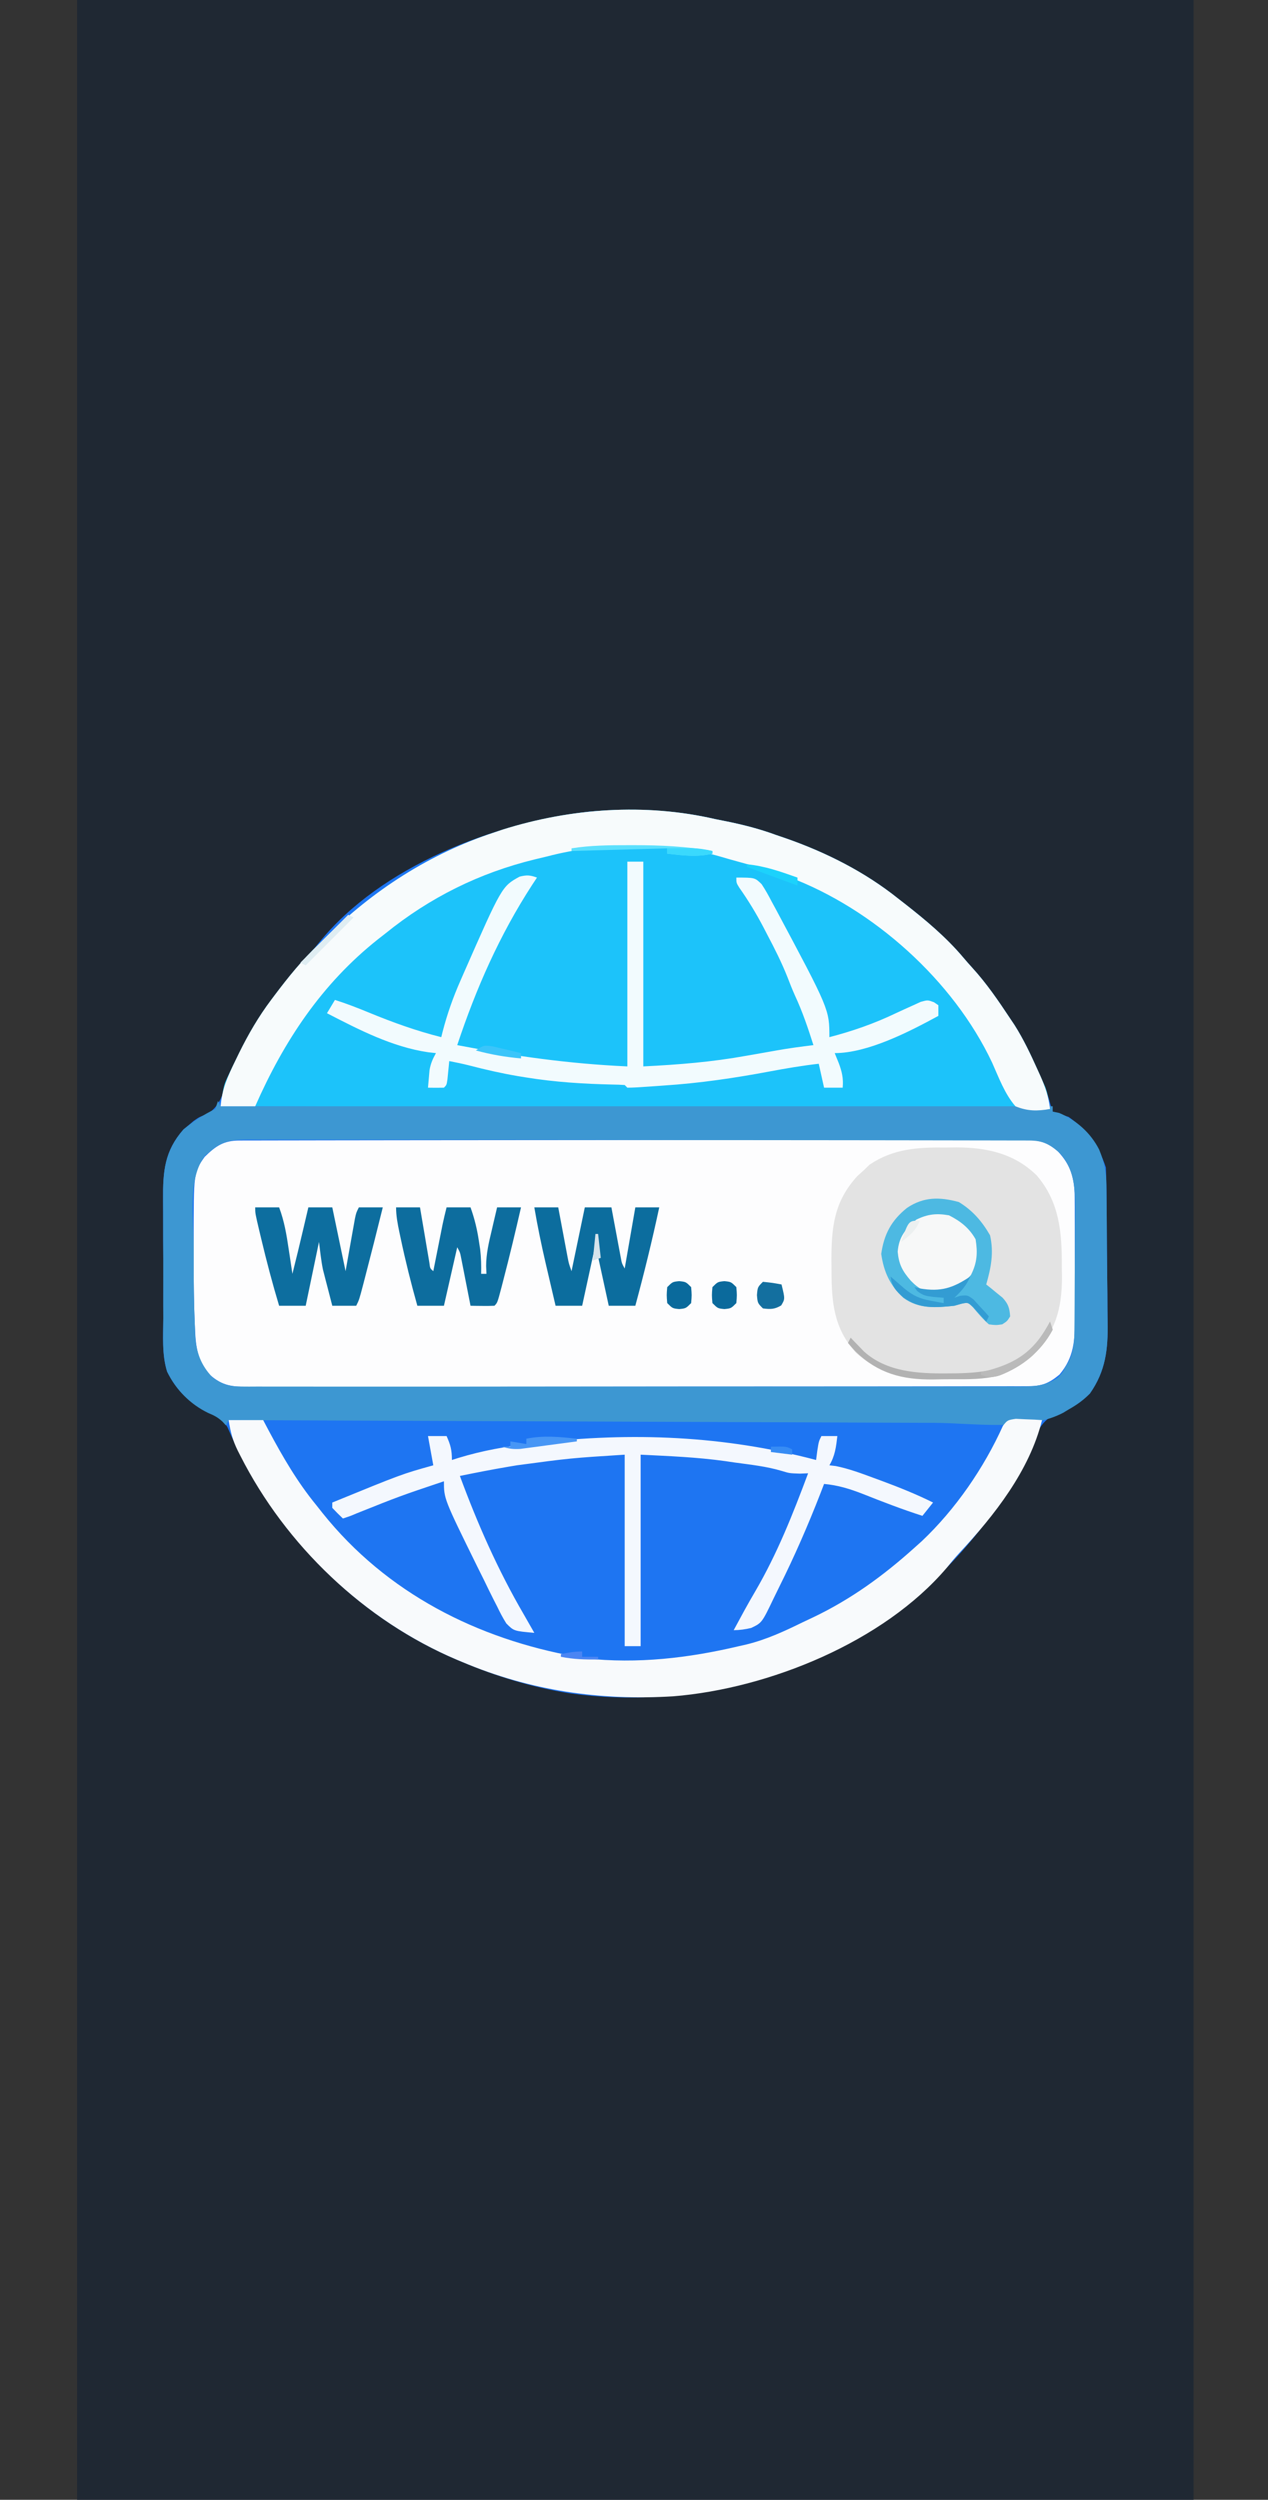 <?xml version="1.0" encoding="UTF-8"?>
<svg version="1.1" xmlns="http://www.w3.org/2000/svg" width="477" height="940">
<rect width="100%" height="100%" fill="#333333" stroke="none"/>
<path d="M0 0 C138.6 0 277.2 0 420 0 C420 310.2 420 620.4 420 940 C281.4 940 142.8 940 0 940 C0 629.8 0 319.6 0 0 Z " fill="#1F2833" transform="translate(29,0)"/>
<path d="M0 0 C1.261 0.251 2.521 0.503 3.82 0.762 C10.41 2.084 16.7 3.677 23 6 C24.134 6.387 25.269 6.773 26.438 7.172 C41.752 12.507 56.309 19.839 69 30 C70.27 30.986 70.27 30.986 71.566 31.992 C79.384 38.127 86.907 44.406 93.328 52.02 C94.417 53.31 95.531 54.579 96.672 55.824 C102.101 61.764 106.566 68.308 111 75 C111.804 76.201 111.804 76.201 112.625 77.426 C116.025 82.775 118.661 88.416 121.25 94.188 C121.592 94.948 121.933 95.709 122.285 96.493 C123.805 99.963 125.142 103.317 126.074 106.992 C126.38 107.985 126.685 108.977 127 110 C128.98 110.724 130.986 111.377 133 112 C140.291 117.193 144.18 122.54 147 131 C147.12 133.282 147.18 135.567 147.209 137.851 C147.219 138.544 147.228 139.238 147.238 139.952 C147.268 142.248 147.29 144.544 147.309 146.84 C147.315 147.627 147.322 148.415 147.329 149.227 C147.361 153.403 147.386 157.58 147.405 161.756 C147.423 165.195 147.457 168.632 147.508 172.071 C147.568 176.237 147.599 180.402 147.608 184.569 C147.617 186.147 147.635 187.726 147.665 189.304 C147.842 199.311 146.956 207.519 141 216 C137.235 219.781 133.57 221.826 128.555 223.531 C122.717 226.093 121.221 230.325 118.938 236 C118.098 237.911 117.251 239.818 116.398 241.723 C115.992 242.638 115.586 243.553 115.167 244.497 C112.714 249.758 109.485 254.365 106 259 C105.592 259.547 105.183 260.093 104.763 260.657 C95.388 273.134 85.487 284.519 73 294 C72.116 294.677 71.231 295.354 70.32 296.051 C34.366 322.886 -9.954 334.914 -54.535 328.754 C-68.498 326.542 -81.996 322.497 -95 317 C-95.676 316.718 -96.352 316.436 -97.048 316.146 C-135.997 299.654 -166.79 267.283 -183.43 228.684 C-185.252 225.57 -186.382 224.922 -189.688 223.625 C-197.044 220.263 -202.555 215.103 -206.135 207.765 C-208.136 201.371 -207.591 194.335 -207.566 187.691 C-207.572 185.998 -207.578 184.305 -207.585 182.611 C-207.596 179.072 -207.591 175.533 -207.576 171.993 C-207.559 167.476 -207.583 162.96 -207.618 158.443 C-207.64 154.949 -207.638 151.455 -207.63 147.96 C-207.629 146.296 -207.636 144.632 -207.651 142.967 C-207.73 132.529 -207.124 124.824 -199.973 116.695 C-199.027 115.918 -199.027 115.918 -198.062 115.125 C-197.435 114.591 -196.807 114.058 -196.16 113.508 C-194 112 -194 112 -191.016 110.91 C-186.497 108.048 -185.525 104.191 -183.688 99.312 C-176.247 80.874 -166.541 65.8 -153.008 51.219 C-151.603 49.666 -150.256 48.06 -148.957 46.418 C-125.614 17.577 -83.059 1.35 -47.287 -2.819 C-31.401 -4.076 -15.522 -3.593 0 0 Z " fill="#1E75F2" transform="translate(269,308)"/>
<path d="M0 0 C1.07 -0.004 2.139 -0.009 3.241 -0.014 C5.018 -0.013 5.018 -0.013 6.831 -0.013 C8.082 -0.017 9.333 -0.02 10.622 -0.024 C14.107 -0.034 17.591 -0.038 21.075 -0.04 C24.828 -0.044 28.582 -0.054 32.335 -0.063 C41.405 -0.082 50.475 -0.093 59.545 -0.101 C63.814 -0.106 68.083 -0.111 72.352 -0.116 C86.539 -0.133 100.726 -0.148 114.913 -0.155 C118.596 -0.157 122.279 -0.159 125.962 -0.161 C127.335 -0.162 127.335 -0.162 128.736 -0.162 C143.569 -0.171 158.402 -0.196 173.236 -0.229 C188.457 -0.262 203.678 -0.28 218.9 -0.283 C227.449 -0.285 235.998 -0.294 244.548 -0.319 C251.828 -0.341 259.108 -0.349 266.388 -0.339 C270.103 -0.335 273.818 -0.337 277.534 -0.356 C281.56 -0.377 285.586 -0.367 289.613 -0.354 C291.377 -0.37 291.377 -0.37 293.176 -0.387 C299.426 -0.337 303.244 -0.098 307.976 4.134 C312.84 9.269 314.221 14.405 314.251 21.38 C314.26 22.595 314.27 23.81 314.28 25.062 C314.278 27.012 314.278 27.012 314.277 29.001 C314.281 30.364 314.285 31.726 314.29 33.088 C314.297 35.938 314.297 38.787 314.292 41.637 C314.286 45.27 314.303 48.903 314.326 52.537 C314.341 55.349 314.342 58.161 314.339 60.974 C314.339 62.959 314.353 64.944 314.367 66.929 C314.326 75.124 314.029 81.534 308.539 88.009 C304.551 91.316 301.897 92.384 296.706 92.391 C295.096 92.401 295.096 92.401 293.453 92.411 C292.274 92.408 291.095 92.405 289.881 92.402 C288.001 92.408 288.001 92.408 286.084 92.415 C282.604 92.428 279.125 92.427 275.645 92.425 C271.893 92.425 268.141 92.436 264.389 92.445 C257.038 92.462 249.686 92.467 242.335 92.468 C236.36 92.469 230.385 92.473 224.41 92.48 C207.476 92.497 190.541 92.507 173.607 92.505 C172.693 92.505 171.78 92.505 170.839 92.505 C169.925 92.505 169.011 92.505 168.069 92.505 C153.249 92.504 138.428 92.523 123.608 92.551 C108.396 92.58 93.184 92.594 77.971 92.592 C69.428 92.591 60.886 92.597 52.343 92.618 C45.071 92.636 37.798 92.641 30.525 92.627 C26.814 92.621 23.103 92.621 19.392 92.638 C15.37 92.657 11.348 92.644 7.326 92.629 C5.564 92.644 5.564 92.644 3.767 92.66 C-2.473 92.607 -6.291 92.351 -11.024 88.134 C-15.678 83.248 -16.4 77.484 -16.653 70.978 C-16.689 70.192 -16.726 69.407 -16.764 68.597 C-17.106 60.609 -17.176 52.622 -17.154 44.627 C-17.149 42.239 -17.154 39.851 -17.161 37.462 C-17.174 12.001 -17.174 12.001 -13.024 6.134 C-8.844 2.043 -5.86 0.011 0 0 Z " fill="#FDFDFE" transform="translate(90.024,428.866)"/>
<path d="M0 0 C1.261 0.251 2.521 0.503 3.82 0.762 C10.41 2.084 16.7 3.677 23 6 C24.134 6.387 25.269 6.773 26.438 7.172 C41.752 12.507 56.309 19.839 69 30 C70.27 30.986 70.27 30.986 71.566 31.992 C79.384 38.127 86.907 44.406 93.328 52.02 C94.417 53.31 95.531 54.579 96.672 55.824 C102.101 61.764 106.566 68.308 111 75 C111.804 76.201 111.804 76.201 112.625 77.426 C116.037 82.794 118.698 88.463 121.312 94.25 C121.663 95.019 122.013 95.788 122.373 96.581 C122.7 97.322 123.027 98.064 123.363 98.828 C123.655 99.487 123.947 100.146 124.247 100.825 C125 103 125 103 126 109 C23.04 108.67 -79.92 108.34 -186 108 C-184.873 100.111 -184.873 100.111 -182.996 96.145 C-182.589 95.281 -182.183 94.417 -181.764 93.528 C-181.107 92.184 -181.107 92.184 -180.438 90.812 C-179.985 89.878 -179.532 88.944 -179.066 87.982 C-175.559 80.874 -171.773 74.347 -167 68 C-166.57 67.427 -166.141 66.853 -165.698 66.263 C-160.532 59.409 -155.28 52.874 -149 47 C-148.21 46.21 -147.42 45.42 -146.605 44.605 C-128.799 26.799 -107.042 12.847 -83 5 C-81.992 4.657 -80.984 4.314 -79.945 3.961 C-54.275 -4.103 -26.268 -6.081 0 0 Z " fill="#1CC3FA" transform="translate(269,308)"/>
<path d="M0 0 C0.33 0.66 0.66 1.32 1 2 C104.29 2 207.58 2 314 2 C314 2.66 314 3.32 314 4 C315.207 4.247 315.207 4.247 316.438 4.5 C322.936 7.236 328.295 11.984 331.5 18.312 C333.484 23.191 334.142 26.601 334.209 31.851 C334.219 32.544 334.228 33.238 334.238 33.952 C334.268 36.248 334.29 38.544 334.309 40.84 C334.315 41.627 334.322 42.415 334.329 43.227 C334.361 47.403 334.386 51.58 334.405 55.756 C334.423 59.195 334.457 62.632 334.508 66.071 C334.568 70.237 334.599 74.402 334.608 78.569 C334.617 80.147 334.635 81.726 334.665 83.304 C334.842 93.311 333.956 101.519 328 110 C325.516 112.5 323.074 114.287 320 116 C319.345 116.398 318.69 116.797 318.016 117.207 C304.61 124.338 284.181 121.105 269.572 121.032 C266 121.015 262.428 121.004 258.855 120.993 C252.683 120.972 246.51 120.948 240.337 120.921 C231.412 120.881 222.488 120.848 213.563 120.816 C199.079 120.764 184.596 120.708 170.113 120.648 C156.052 120.59 141.992 120.535 127.932 120.482 C127.064 120.479 126.195 120.476 125.301 120.472 C120.944 120.456 116.588 120.44 112.232 120.424 C76.155 120.289 40.077 120.147 4 120 C3.67 120.66 3.34 121.32 3 122 C2.581 121.54 2.162 121.08 1.73 120.605 C-0.053 118.951 -1.46 118.239 -3.688 117.312 C-10.472 114.027 -15.83 108.552 -19.137 101.764 C-21.134 95.368 -20.591 88.335 -20.566 81.691 C-20.572 79.998 -20.578 78.305 -20.585 76.611 C-20.596 73.072 -20.591 69.533 -20.576 65.993 C-20.559 61.476 -20.583 56.96 -20.618 52.443 C-20.64 48.949 -20.638 45.455 -20.63 41.96 C-20.629 40.296 -20.636 38.632 -20.651 36.967 C-20.73 26.529 -20.124 18.824 -12.973 10.695 C-9.126 7.533 -5.498 5.194 -1 3 C-0.67 2.01 -0.34 1.02 0 0 Z M-3 19 C-3.578 19.474 -4.155 19.949 -4.75 20.438 C-11.555 28.943 -9.158 44.384 -9.13 54.725 C-9.125 57.1 -9.13 59.476 -9.137 61.852 C-9.142 69.842 -9.012 77.825 -8.664 85.809 C-8.64 86.544 -8.616 87.28 -8.591 88.038 C-8.266 94.37 -6.399 99.397 -2 104 C1.597 106.519 4.016 107.375 8.393 107.378 C9.469 107.385 10.544 107.393 11.653 107.401 C13.416 107.391 13.416 107.391 15.216 107.381 C16.469 107.386 17.723 107.39 19.015 107.395 C22.492 107.408 25.97 107.401 29.447 107.392 C33.198 107.385 36.95 107.396 40.701 107.404 C48.049 107.417 55.397 107.415 62.745 107.406 C68.717 107.399 74.689 107.398 80.661 107.401 C81.51 107.402 82.36 107.402 83.235 107.403 C84.961 107.404 86.687 107.405 88.413 107.406 C104.602 107.414 120.792 107.404 136.981 107.388 C150.873 107.375 164.765 107.377 178.657 107.391 C194.787 107.407 210.916 107.413 227.046 107.404 C228.766 107.403 230.486 107.402 232.206 107.401 C233.052 107.401 233.898 107.401 234.77 107.4 C240.734 107.397 246.699 107.402 252.663 107.409 C259.932 107.417 267.202 107.415 274.471 107.399 C278.18 107.391 281.889 107.388 285.598 107.398 C289.618 107.409 293.637 107.396 297.657 107.381 C298.831 107.388 300.004 107.394 301.214 107.401 C306.861 107.36 311.175 107.301 316 104 C317.692 102.165 317.692 102.165 318.812 100.062 C319.41 99.059 319.41 99.059 320.02 98.035 C321.944 94.04 322.136 90.405 322.177 85.997 C322.19 84.785 322.203 83.573 322.216 82.325 C322.223 81.017 322.231 79.71 322.238 78.363 C322.242 77.694 322.246 77.025 322.251 76.336 C322.271 72.792 322.286 69.248 322.295 65.703 C322.306 62.063 322.341 58.423 322.38 54.783 C322.407 51.967 322.415 49.15 322.418 46.333 C322.426 44.346 322.452 42.358 322.479 40.37 C322.46 32.594 322.061 25.312 316.482 19.388 C312.528 15.973 310.089 14.876 304.976 14.866 C303.906 14.861 302.837 14.857 301.735 14.852 C299.958 14.853 299.958 14.853 298.145 14.853 C296.894 14.849 295.643 14.845 294.354 14.842 C290.869 14.832 287.385 14.828 283.901 14.825 C280.148 14.821 276.394 14.812 272.641 14.803 C263.571 14.783 254.501 14.773 245.431 14.764 C241.162 14.76 236.893 14.755 232.624 14.749 C218.437 14.732 204.25 14.718 190.063 14.711 C186.38 14.709 182.697 14.707 179.014 14.705 C178.099 14.704 177.183 14.704 176.24 14.703 C161.407 14.695 146.574 14.67 131.74 14.637 C116.519 14.604 101.298 14.586 86.076 14.583 C77.527 14.581 68.978 14.572 60.428 14.547 C53.148 14.525 45.868 14.517 38.588 14.526 C34.873 14.531 31.158 14.529 27.443 14.51 C23.416 14.489 19.39 14.499 15.363 14.512 C14.187 14.501 13.012 14.49 11.8 14.479 C5.542 14.529 1.763 14.803 -3 19 Z " fill="#3D97D2" transform="translate(82,414)"/>
<path d="M0 0 C1.289 -0.015 2.578 -0.031 3.906 -0.047 C15.329 -0 25.634 2.281 34 10.5 C42.658 20.575 43.511 32.182 43.438 45 C43.457 46.241 43.477 47.483 43.498 48.762 C43.492 60.869 40.911 69.545 32.445 78.332 C23.216 86.515 14.158 86.786 2.404 86.905 C0.815 86.926 -0.773 86.96 -2.361 87.008 C-14.818 87.373 -24.196 85.807 -33.938 77.25 C-42.319 68.069 -43.182 58.297 -43.188 46.438 C-43.2 45.152 -43.212 43.866 -43.225 42.541 C-43.244 29.839 -42.231 20.354 -33.5 10.75 C-32.675 10.008 -31.85 9.265 -31 8.5 C-30.299 7.819 -29.598 7.139 -28.875 6.438 C-19.894 0.385 -10.56 -0.127 0 0 Z " fill="#E3E3E3" transform="translate(356,431.5)"/>
<path d="M0 0 C1.261 0.251 2.521 0.503 3.82 0.762 C10.41 2.084 16.7 3.677 23 6 C24.134 6.387 25.269 6.773 26.438 7.172 C41.752 12.507 56.309 19.839 69 30 C70.27 30.986 70.27 30.986 71.566 31.992 C79.384 38.127 86.907 44.406 93.328 52.02 C94.417 53.31 95.531 54.579 96.672 55.824 C102.101 61.764 106.566 68.308 111 75 C111.804 76.201 111.804 76.201 112.625 77.426 C116.037 82.794 118.698 88.463 121.312 94.25 C121.663 95.019 122.013 95.788 122.373 96.581 C124.198 100.722 125.501 104.454 126 109 C121.197 109.866 117.558 109.841 113 108 C108.934 103.316 106.721 97.162 104.206 91.558 C89.657 60.699 59.52 33.675 27.654 21.748 C21.15 19.538 14.579 17.59 7.948 15.8 C6.016 15.276 4.091 14.729 2.173 14.157 C-17.756 8.305 -43.003 8.733 -63 14 C-64.584 14.381 -66.169 14.76 -67.754 15.137 C-88.642 20.229 -107.272 29.46 -124 43 C-124.92 43.718 -125.841 44.436 -126.789 45.176 C-148.015 62.007 -162.161 83.429 -173 108 C-177.29 108 -181.58 108 -186 108 C-185.518 101.578 -183.246 96.56 -180.438 90.812 C-179.985 89.878 -179.532 88.944 -179.066 87.982 C-175.559 80.874 -171.773 74.347 -167 68 C-166.57 67.427 -166.141 66.853 -165.698 66.263 C-160.532 59.409 -155.28 52.874 -149 47 C-148.21 46.21 -147.42 45.42 -146.605 44.605 C-128.799 26.799 -107.042 12.847 -83 5 C-81.992 4.657 -80.984 4.314 -79.945 3.961 C-54.275 -4.103 -26.268 -6.081 0 0 Z " fill="#F7FBFC" transform="translate(269,308)"/>
<path d="M0 0 C4.29 0 8.58 0 13 0 C13.69 1.305 14.379 2.609 15.09 3.953 C20.428 13.932 25.815 23.224 33 32 C33.763 32.964 34.526 33.928 35.312 34.922 C59.396 65.027 93.531 82.327 131 89 C132.634 89.294 132.634 89.294 134.301 89.594 C153.774 91.732 173.043 89.484 192 85 C192.945 84.786 193.89 84.572 194.863 84.352 C202.375 82.504 209.073 79.398 216 76 C217.308 75.382 218.617 74.765 219.926 74.148 C234.127 67.373 246.322 58.505 258 48 C259.388 46.757 259.388 46.757 260.805 45.488 C273.459 33.512 284.128 18.021 291.293 2.133 C293 0 293 0 296.137 -0.488 C297.894 -0.401 297.894 -0.401 299.688 -0.312 C300.867 -0.267 302.046 -0.222 303.262 -0.176 C304.165 -0.118 305.069 -0.06 306 0 C301.3 19.027 288.075 35.83 274.938 49.906 C273.242 51.738 271.683 53.615 270.125 55.562 C246.392 83.415 203.299 100.935 167.307 103.859 C139.748 105.539 113.478 101.769 88 91 C87.324 90.718 86.648 90.436 85.952 90.146 C51.074 75.378 21.54 47.145 4.438 13.438 C4.103 12.783 3.768 12.129 3.424 11.454 C1.462 7.444 0.758 4.549 0 0 Z " fill="#F8FAFC" transform="translate(86,534)"/>
<path d="M0 0 C1.98 0 3.96 0 6 0 C6 25.41 6 50.82 6 77 C19.327 76.334 31.745 75.352 44.75 73 C47.101 72.586 49.452 72.176 51.804 71.767 C53.242 71.516 54.68 71.261 56.118 71.002 C60.735 70.18 65.345 69.55 70 69 C67.974 62.632 65.878 56.4 63.05 50.34 C62.021 48.047 61.11 45.734 60.211 43.387 C58.02 37.881 55.394 32.672 52.625 27.438 C52.169 26.556 51.712 25.675 51.242 24.768 C48.495 19.54 45.519 14.625 42.115 9.797 C41 8 41 8 41 6 C47.967 5.993 47.967 5.993 50.514 8.477 C51.935 10.613 53.137 12.782 54.312 15.062 C54.768 15.899 55.224 16.735 55.694 17.596 C76 55.572 76 55.572 76 66 C84.762 63.71 92.825 60.919 101 57 C103.137 56.001 105.283 55.021 107.438 54.062 C108.89 53.399 108.89 53.399 110.371 52.723 C113 52 113 52 115.348 52.871 C115.893 53.244 116.438 53.616 117 54 C117 55.32 117 56.64 117 58 C106.195 63.87 90.523 72 78 72 C78.495 73.217 78.99 74.434 79.5 75.688 C80.725 78.925 81.328 81.501 81 85 C78.69 85 76.38 85 74 85 C73.01 80.545 73.01 80.545 72 76 C65.712 76.715 59.531 77.77 53.312 78.938 C40.139 81.407 27.136 83.311 13.75 84.188 C12.434 84.282 11.118 84.377 9.762 84.475 C2.572 84.962 2.572 84.962 0 85 C-0.33 84.67 -0.66 84.34 -1 84 C-2.487 83.89 -3.978 83.844 -5.469 83.824 C-16.529 83.579 -27.321 82.905 -38.25 81.125 C-39.247 80.963 -40.244 80.802 -41.271 80.635 C-47.36 79.592 -53.323 78.238 -59.3 76.679 C-61.856 76.036 -64.412 75.494 -67 75 C-67.061 75.638 -67.121 76.276 -67.184 76.934 C-67.267 77.76 -67.351 78.586 -67.438 79.438 C-67.519 80.261 -67.6 81.085 -67.684 81.934 C-68 84 -68 84 -69 85 C-71 85.041 -73 85.043 -75 85 C-74.885 83.582 -74.757 82.166 -74.625 80.75 C-74.555 79.961 -74.486 79.172 -74.414 78.359 C-73.985 75.914 -73.214 74.152 -72 72 C-72.949 71.897 -73.897 71.794 -74.875 71.688 C-88.426 69.705 -100.969 63.208 -113 57 C-112.01 55.35 -111.02 53.7 -110 52 C-105.588 53.389 -101.342 55.059 -97.069 56.818 C-88.157 60.484 -79.359 63.645 -70 66 C-69.832 65.324 -69.664 64.648 -69.491 63.952 C-67.768 57.301 -65.58 51.095 -62.812 44.812 C-62.222 43.457 -62.222 43.457 -61.62 42.075 C-47.201 9.311 -47.201 9.311 -40.543 5.648 C-37.869 4.967 -36.555 5.054 -34 6 C-34.594 6.9 -35.189 7.8 -35.801 8.727 C-48.104 27.685 -56.881 47.619 -64 69 C-42.359 73.127 -22.188 75.991 0 77 C0 51.59 0 26.18 0 0 Z " fill="#F2FBFE" transform="translate(236,324)"/>
<path d="M0 0 C2.31 0 4.62 0 7 0 C8.498 3.371 9 5.204 9 9 C9.826 8.737 10.653 8.473 11.504 8.202 C20.546 5.453 29.485 3.858 38.875 2.812 C39.59 2.73 40.305 2.647 41.042 2.562 C76.556 -1.536 111.304 -0.2 146 9 C146.144 7.886 146.289 6.772 146.438 5.625 C147 2 147 2 148 0 C149.98 0 151.96 0 154 0 C153.532 4.056 153.12 7.466 151 11 C151.77 11.088 152.539 11.175 153.332 11.266 C158.315 12.263 162.929 13.99 167.688 15.75 C168.665 16.108 169.643 16.467 170.651 16.836 C177.244 19.279 183.701 21.865 190 25 C188.02 27.475 188.02 27.475 186 30 C178.421 27.571 171.032 24.731 163.641 21.785 C158.715 19.868 154.272 18.477 149 18 C148.539 19.2 148.077 20.4 147.602 21.637 C142.952 33.578 137.872 45.236 132.145 56.702 C131.425 58.146 130.715 59.596 130.02 61.052 C125.621 70.226 125.621 70.226 121.57 72.16 C119.324 72.688 117.302 72.979 115 73 C115.811 71.499 116.624 69.999 117.438 68.5 C117.985 67.489 118.533 66.479 119.098 65.438 C120.412 63.062 121.745 60.714 123.121 58.375 C131.367 44.265 137.293 29.284 143 14 C141.484 14.062 141.484 14.062 139.938 14.125 C136 14 136 14 133.109 13.121 C127.313 11.386 121.291 10.759 115.312 9.938 C114.128 9.764 112.944 9.591 111.725 9.412 C101.068 7.933 90.873 7.544 80 7 C80 30.76 80 54.52 80 79 C78.02 79 76.04 79 74 79 C74 55.24 74 31.48 74 7 C53.576 8.302 53.576 8.302 33.438 11 C32.451 11.165 31.464 11.33 30.447 11.5 C24.274 12.546 18.133 13.739 12 15 C18.674 33.076 26.296 50.344 36 67 C37.337 69.331 38.668 71.666 40 74 C32.311 73.321 32.311 73.321 29.465 70.454 C28.15 68.377 27.058 66.281 26 64.062 C25.59 63.263 25.18 62.464 24.757 61.641 C23.471 59.109 22.233 56.558 21 54 C20.194 52.381 19.386 50.763 18.578 49.145 C6 23.592 6 23.592 6 17 C-10.617 22.592 -10.617 22.592 -26.891 29.09 C-29 30 -29 30 -32 31 C-33.376 29.71 -34.708 28.373 -36 27 C-36 26.34 -36 25.68 -36 25 C-9.838 14.297 -9.838 14.297 2 11 C1.34 7.37 0.68 3.74 0 0 Z " fill="#F4F8FE" transform="translate(161,540)"/>
<path d="M0 0 C5.162 3.116 8.753 7.288 11.75 12.5 C13.23 19.08 12.126 24.651 10.312 31 C10.878 31.447 11.444 31.895 12.027 32.355 C12.761 32.96 13.494 33.565 14.25 34.188 C14.981 34.779 15.712 35.371 16.465 35.98 C18.632 38.349 19.078 39.828 19.312 43 C18.188 44.812 18.188 44.812 16.312 46 C13.945 46.328 13.945 46.328 11.312 46 C9.068 44.058 7.293 41.914 5.375 39.652 C3.447 37.714 3.447 37.714 0.984 38.223 C0.103 38.479 -0.779 38.736 -1.688 39 C-8.643 39.739 -14.922 40.299 -20.812 36.062 C-25.908 31.366 -28.217 26.292 -29.188 19.5 C-28.125 12.065 -25.341 6.876 -19.469 2.191 C-13.192 -2.007 -7.206 -1.954 0 0 Z " fill="#4DB9E2" transform="translate(360.688,452)"/>
<path d="M0 0 C2.97 0 5.94 0 9 0 C10.967 5.217 11.816 10.39 12.625 15.875 C12.759 16.754 12.893 17.633 13.031 18.539 C13.359 20.692 13.68 22.846 14 25 C15.427 19.345 16.796 13.679 18.125 8 C18.307 7.225 18.489 6.451 18.676 5.652 C19.118 3.768 19.559 1.884 20 0 C22.97 0 25.94 0 29 0 C31.475 11.88 31.475 11.88 34 24 C35.275 16.85 35.275 16.85 36.543 9.7 C36.703 8.811 36.863 7.923 37.027 7.008 C37.19 6.097 37.352 5.185 37.519 4.247 C38 2 38 2 39 0 C41.97 0 44.94 0 48 0 C45.826 8.806 43.605 17.599 41.312 26.375 C41.098 27.201 40.884 28.027 40.663 28.878 C39.118 34.765 39.118 34.765 38 37 C35.03 37 32.06 37 29 37 C28.348 34.501 27.703 32.001 27.062 29.5 C26.88 28.804 26.698 28.108 26.51 27.391 C26.333 26.695 26.155 25.998 25.973 25.281 C25.729 24.339 25.729 24.339 25.481 23.377 C24.788 19.952 24.433 16.467 24 13 C22.35 20.92 20.7 28.84 19 37 C15.7 37 12.4 37 9 37 C6.485 28.641 4.275 20.239 2.25 11.75 C2.027 10.821 1.805 9.892 1.575 8.935 C0 2.257 0 2.257 0 0 Z " fill="#0D6E9F" transform="translate(96,454)"/>
<path d="M0 0 C2.97 0 5.94 0 9 0 C9.116 0.692 9.232 1.383 9.351 2.095 C9.876 5.21 10.407 8.324 10.938 11.438 C11.12 12.526 11.302 13.615 11.49 14.736 C11.667 15.771 11.845 16.805 12.027 17.871 C12.19 18.829 12.352 19.788 12.519 20.775 C12.782 22.962 12.782 22.962 14 24 C14.116 23.415 14.232 22.83 14.351 22.228 C14.879 19.568 15.408 16.909 15.938 14.25 C16.12 13.33 16.302 12.409 16.49 11.461 C16.667 10.571 16.845 9.682 17.027 8.766 C17.19 7.949 17.352 7.132 17.519 6.29 C17.962 4.182 18.478 2.09 19 0 C21.97 0 24.94 0 28 0 C29.49 4.156 30.47 8.136 31.125 12.5 C31.293 13.583 31.46 14.666 31.633 15.781 C31.987 18.887 32.066 21.877 32 25 C32.66 25 33.32 25 34 25 C33.959 24.04 33.917 23.079 33.875 22.09 C33.875 17.423 34.922 13.082 36 8.562 C36.191 7.736 36.382 6.909 36.578 6.057 C37.045 4.036 37.522 2.018 38 0 C40.97 0 43.94 0 47 0 C44.892 9.198 42.693 18.368 40.312 27.5 C39.991 28.746 39.991 28.746 39.663 30.017 C38.12 35.88 38.12 35.88 37 37 C35.481 37.072 33.958 37.084 32.438 37.062 C31.611 37.053 30.785 37.044 29.934 37.035 C29.296 37.024 28.657 37.012 28 37 C27.884 36.405 27.768 35.809 27.649 35.196 C27.123 32.505 26.593 29.815 26.062 27.125 C25.88 26.188 25.698 25.251 25.51 24.285 C25.333 23.389 25.155 22.493 24.973 21.57 C24.81 20.743 24.648 19.915 24.481 19.063 C24.073 16.953 24.073 16.953 23 15 C21.35 22.26 19.7 29.52 18 37 C14.7 37 11.4 37 8 37 C5.649 28.634 3.547 20.253 1.75 11.75 C1.575 10.928 1.4 10.107 1.22 9.26 C0.569 6.125 0 3.211 0 0 Z " fill="#0D6D9E" transform="translate(149,454)"/>
<path d="M0 0 C2.97 0 5.94 0 9 0 C9.116 0.62 9.232 1.241 9.351 1.88 C9.878 4.691 10.408 7.502 10.938 10.312 C11.12 11.289 11.302 12.265 11.49 13.271 C11.667 14.209 11.845 15.147 12.027 16.113 C12.19 16.977 12.352 17.841 12.519 18.732 C12.987 21.149 12.987 21.149 14 24 C15.65 16.08 17.3 8.16 19 0 C22.3 0 25.6 0 29 0 C29.416 2.239 29.416 2.239 29.84 4.523 C30.206 6.474 30.571 8.425 30.938 10.375 C31.12 11.36 31.302 12.345 31.49 13.359 C31.667 14.3 31.845 15.241 32.027 16.211 C32.19 17.08 32.352 17.95 32.519 18.845 C32.917 21.035 32.917 21.035 34 23 C35.32 15.41 36.64 7.82 38 0 C40.97 0 43.94 0 47 0 C44.341 12.432 41.32 24.728 38 37 C34.7 37 31.4 37 28 37 C25.525 25.615 25.525 25.615 23 14 C21.35 21.59 19.7 29.18 18 37 C14.7 37 11.4 37 8 37 C7.037 32.897 6.081 28.792 5.125 24.688 C4.856 23.54 4.586 22.392 4.309 21.209 C2.673 14.168 1.213 7.126 0 0 Z " fill="#0C6D9E" transform="translate(201,454)"/>
<path d="M0 0 C4.325 2.203 7.602 4.757 10 9 C10.83 14.059 10.586 17.848 8.25 22.438 C4.418 26.801 1.531 28.812 -4.375 29.25 C-8.917 28.937 -11.224 27.836 -14.383 24.57 C-17.517 20.971 -18.863 18.452 -19.312 13.688 C-18.835 8.048 -16.47 5.3 -12.312 1.625 C-8.033 -0.474 -4.682 -0.832 0 0 Z " fill="#F7F8F8" transform="translate(357,457)"/>
<path d="M0 0 C0.495 1.485 0.495 1.485 1 3 C-3.246 11.03 -10.457 16.94 -18.82 20.162 C-24.808 21.74 -30.896 21.666 -37.049 21.631 C-39.365 21.625 -41.676 21.672 -43.992 21.723 C-55.631 21.822 -64.624 19.504 -73.25 11.125 C-74.183 10.098 -75.107 9.062 -76 8 C-75.67 7.34 -75.34 6.68 -75 6 C-74.329 6.706 -74.329 6.706 -73.645 7.426 C-73.04 8.048 -72.435 8.671 -71.812 9.312 C-71.221 9.927 -70.629 10.542 -70.02 11.176 C-61.441 18.925 -49.601 19.546 -38.562 19.438 C-36.924 19.425 -36.924 19.425 -35.252 19.412 C-24.332 19.184 -14.802 17.905 -6.656 9.949 C-4.032 6.861 -1.923 3.56 0 0 Z " fill="#B2B2B2" transform="translate(395,497)"/>
<path d="M0 0 C0.471 0.41 0.941 0.82 1.426 1.242 C2.048 1.781 2.671 2.32 3.312 2.875 C4.235 3.676 4.235 3.676 5.176 4.492 C8.492 7.233 11.007 8.365 15.188 9.125 C16.089 9.293 16.99 9.46 17.918 9.633 C18.605 9.754 19.292 9.875 20 10 C20 9.34 20 8.68 20 8 C18.113 7.845 18.113 7.845 16.188 7.688 C13.395 7.351 12.256 7.2 10 5.438 C9.67 4.963 9.34 4.489 9 4 C9.681 4.165 10.361 4.33 11.062 4.5 C18.94 5.841 23.451 4.366 30 0 C28.557 3.366 26.667 5.51 24 8 C24.736 7.754 25.472 7.508 26.23 7.254 C29 7 29 7 31.238 8.652 C31.923 9.406 32.607 10.161 33.312 10.938 C34.01 11.689 34.707 12.441 35.426 13.215 C36.205 14.098 36.205 14.098 37 15 C36.67 15.66 36.34 16.32 36 17 C35.553 16.483 35.105 15.966 34.645 15.434 C34.04 14.775 33.435 14.116 32.812 13.438 C32.221 12.776 31.629 12.115 31.02 11.434 C29.094 9.73 29.094 9.73 26.684 10.254 C25.798 10.5 24.912 10.746 24 11 C16.793 11.766 10.695 12.263 4.688 7.75 C1.891 5.331 0.562 3.683 0 0 Z " fill="#339CD3" transform="translate(335,480)"/>
<path d="M0 0 C3.625 0.375 3.625 0.375 7 1 C8.332 6.447 8.332 6.447 6.875 8.875 C4.405 10.357 2.834 10.363 0 10 C-2 8 -2 8 -2.25 5 C-2 2 -2 2 0 0 Z " fill="#136F9F" transform="translate(287,482)"/>
<path d="M0 0 C2.5 0.25 2.5 0.25 4.5 2.25 C4.75 5.25 4.75 5.25 4.5 8.25 C2.5 10.25 2.5 10.25 0 10.5 C-2.5 10.25 -2.5 10.25 -4.5 8.25 C-4.75 5.25 -4.75 5.25 -4.5 2.25 C-2.5 0.25 -2.5 0.25 0 0 Z " fill="#0B6A9C" transform="translate(272.5,481.75)"/>
<path d="M0 0 C2.5 0.25 2.5 0.25 4.5 2.25 C4.75 5.25 4.75 5.25 4.5 8.25 C2.5 10.25 2.5 10.25 0 10.5 C-2.5 10.25 -2.5 10.25 -4.5 8.25 C-4.75 5.25 -4.75 5.25 -4.5 2.25 C-2.5 0.25 -2.5 0.25 0 0 Z " fill="#0A6A9C" transform="translate(255.5,481.75)"/>
<path d="M0 0 C0.667 -0.001 1.334 -0.001 2.021 -0.002 C12.002 -0.001 21.724 0.427 31.562 2.188 C31.562 2.518 31.562 2.848 31.562 3.188 C25.793 4.591 20.381 3.86 14.562 3.188 C14.562 2.527 14.562 1.867 14.562 1.188 C2.683 1.518 -9.197 1.847 -21.438 2.188 C-21.438 1.857 -21.438 1.528 -21.438 1.188 C-14.257 0.047 -7.257 -0.004 0 0 Z " fill="#5CE0FD" transform="translate(236.438,317.812)"/>
<path d="M0 0 C0.33 0.99 0.66 1.98 1 3 C-3.523 11.554 -10.906 16.915 -19.668 20.434 C-22.206 21.05 -23.564 20.857 -26 20 C-26 19.67 -26 19.34 -26 19 C-25.154 18.792 -24.309 18.585 -23.438 18.371 C-12.593 15.426 -6.433 11.247 -0.812 1.504 C-0.544 1.008 -0.276 0.511 0 0 Z " fill="#BABABA" transform="translate(395,497)"/>
<path d="M0 0 C0 0.33 0 0.66 0 1 C-3.915 1.533 -7.832 2.049 -11.75 2.562 C-12.861 2.714 -13.972 2.865 -15.117 3.021 C-16.187 3.16 -17.257 3.299 -18.359 3.441 C-19.344 3.572 -20.328 3.703 -21.343 3.838 C-23.858 3.991 -25.621 3.772 -28 3 C-27.01 3 -26.02 3 -25 3 C-25 2.34 -25 1.68 -25 1 C-22.03 1.495 -22.03 1.495 -19 2 C-19 1.34 -19 0.68 -19 0 C-12.551 -1.319 -6.512 -0.695 0 0 Z " fill="#4796F5" transform="translate(217,541)"/>
<path d="M0 0 C0.66 0.33 1.32 0.66 2 1 C-3.94 6.94 -9.88 12.88 -16 19 C-16.66 18.67 -17.32 18.34 -18 18 C-12 12 -6 6 0 0 Z " fill="#DFEDF2" transform="translate(131,344)"/>
<path d="M0 0 C6.677 0.607 12.701 2.776 19 5 C19 5.99 19 6.98 19 8 C12.73 5.69 6.46 3.38 0 1 C0 0.67 0 0.34 0 0 Z " fill="#1CD2FC" transform="translate(281,325)"/>
<path d="M0 0 C1.265 0.302 2.529 0.603 3.832 0.914 C5.104 1.211 6.377 1.507 7.688 1.812 C8.663 2.052 9.639 2.292 10.645 2.539 C10.645 3.199 10.645 3.859 10.645 4.539 C4.792 4.024 -0.685 3.085 -6.355 1.539 C-3.355 -0.461 -3.355 -0.461 0 0 Z " fill="#3BC5FA" transform="translate(185.355,393.461)"/>
<path d="M0 0 C1.896 -0.027 3.792 -0.046 5.688 -0.062 C6.743 -0.074 7.799 -0.086 8.887 -0.098 C11.724 -0.009 14.244 0.351 17 1 C17 1.33 17 1.66 17 2 C11.231 3.403 5.819 2.673 0 2 C0 1.34 0 0.68 0 0 Z " fill="#3AD9FD" transform="translate(251,319)"/>
<path d="M0 0 C0 0.66 0 1.32 0 2 C1.98 2 3.96 2 6 2 C6 2.33 6 2.66 6 3 C1.167 3.083 -3.237 2.953 -8 2 C-8 1.67 -8 1.34 -8 1 C-5.237 0.403 -2.84 0 0 0 Z " fill="#4B85F3" transform="translate(219,621)"/>
<path d="M0 0 C-1.491 3.795 -3.757 5.61 -7 8 C-4.189 0 -4.189 0 0 0 Z " fill="#ECF0F0" transform="translate(346,459)"/>
<path d="M0 0 C5.75 -0.125 5.75 -0.125 8 1 C8 1.66 8 2.32 8 3 C5.36 2.67 2.72 2.34 0 2 C0 1.34 0 0.68 0 0 Z " fill="#378CF4" transform="translate(290,544)"/>
<path d="M0 0 C0.33 0 0.66 0 1 0 C1.33 2.97 1.66 5.94 2 9 C1.01 9.33 0.02 9.66 -1 10 C-0.67 6.7 -0.34 3.4 0 0 Z " fill="#D6E4EC" transform="translate(224,464)"/>
</svg>

